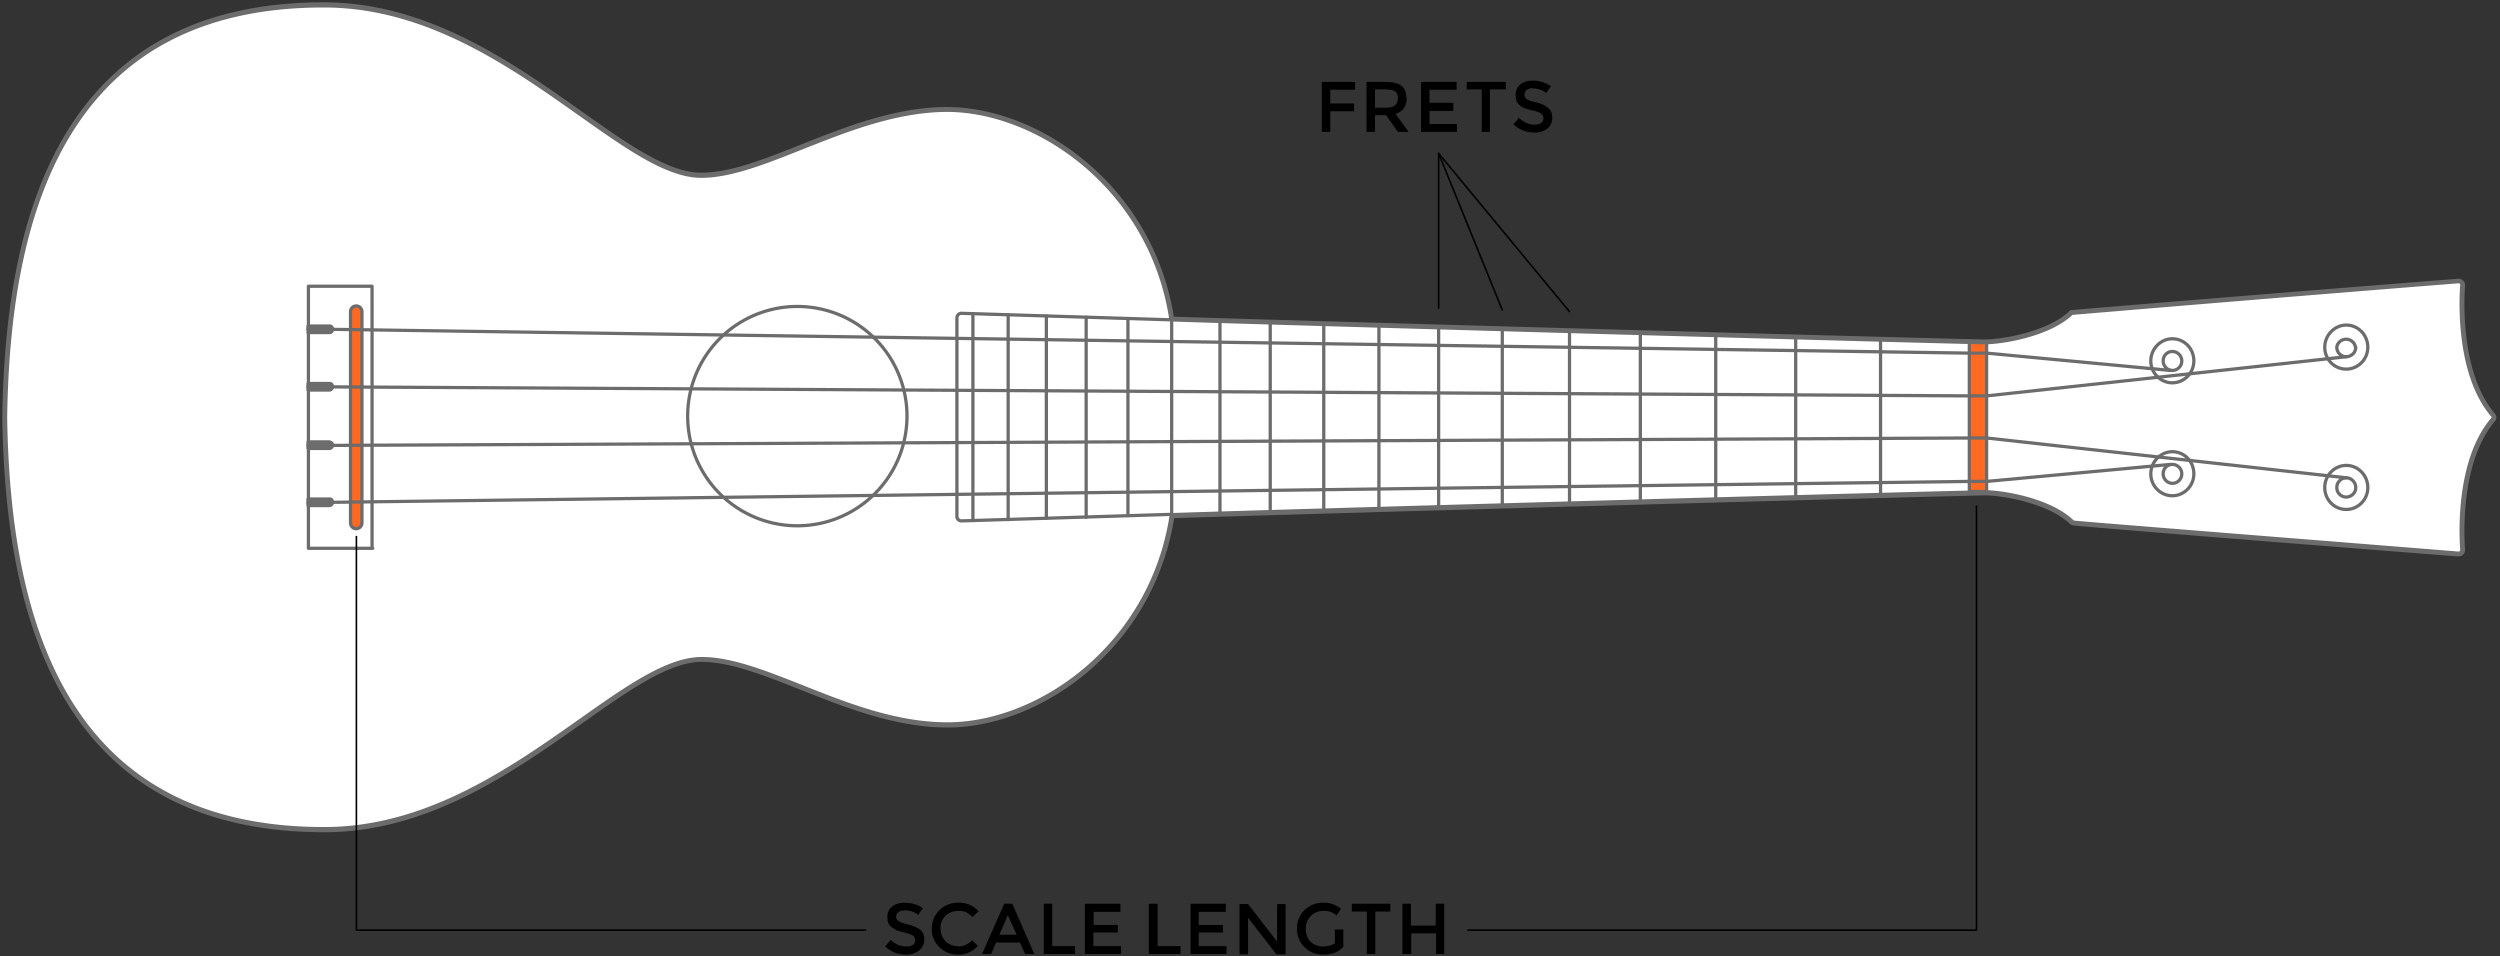 <?xml version="1.0" encoding="UTF-8"?> <svg xmlns="http://www.w3.org/2000/svg" fill-rule="evenodd" stroke-linecap="round" stroke-miterlimit="1.4" clip-rule="evenodd" viewBox="0 0 766 293"><rect x="0" y="0" width="766" height="293" fill="#333333" stroke="none"/> <path fill="none" stroke="#6c6c6c" stroke-width="2" d="M1.7 127.8C2.6 187.1 18 254 99.4 254c53 0 90.2-52 115.5-52.2 19.6 0 45.8 19.5 74.2 20.1 28.4.7 63.7-23.5 69.8-64.1 12.4-.5 206-6 248.5-7 5.3-.2 20.4 2.2 27.5 9l.5.2c5.9.7 105.9 8.6 117.9 9.5a1 1 0 0 0 1-1c-.4-5.4-1.2-27.5 9.3-40 .4-.3.4-.8 0-1.2-10.5-12.4-9.7-34.6-9.3-39.9a1 1 0 0 0-1-1A24060.7 24060.7 0 0 0 634.8 96c-7 6.8-22.2 9.2-27.5 9-42.4-1-236.1-6.5-248.5-7-6.1-40.6-41.4-64.8-69.8-64.2-28.4.6-54.6 20.2-74.2 20.1-25.3 0-62.4-52.1-115.5-52.2C18 1.7 2.6 68.6 1.7 127.8"></path> <path fill="#fff" d="M1.7 127.8C2.6 187.1 18 254 99.4 254c53 0 90.2-52 115.5-52.2 19.6 0 45.8 19.5 74.2 20.1 28.4.7 63.7-23.5 69.8-64.1 12.4-.5 206-6 248.5-7 5.3-.2 20.4 2.2 27.5 9l.5.2c5.9.7 105.9 8.6 117.9 9.5a1 1 0 0 0 1-1c-.4-5.4-1.2-27.5 9.3-40 .4-.3.4-.8 0-1.2-10.5-12.4-9.7-34.6-9.3-39.9a1 1 0 0 0-1-1A24060.7 24060.7 0 0 0 634.8 96c-7 6.8-22.2 9.2-27.5 9-42.4-1-236.1-6.5-248.5-7-6.1-40.6-41.4-64.8-69.8-64.2-28.4.6-54.6 20.2-74.2 20.1-25.3 0-62.4-52.1-115.5-52.2C18 1.7 2.6 68.6 1.7 127.8"></path> <path fill="#fff" stroke="#6c6c6c" stroke-linejoin="round" d="M1.7 127.9C2.6 187 18 254 99.4 253.9c53 0 90.2-52 115.5-52.1 19.6-.1 45.8 19.5 74.2 20 28.4.7 63.7-23.5 69.8-64.1 12.4-.5 206-6 248.5-7 5.3-.2 20.4 2.2 27.5 9l.5.3c5.9.6 105.9 8.5 117.9 9.5a1 1 0 0 0 1-1.1c-.4-5.4-1.2-27.5 9.3-39.9.4-.4.4-1 0-1.3-10.5-12.4-9.7-34.5-9.3-39.9a1 1 0 0 0-1-1A24185.3 24185.3 0 0 0 634.8 96c-7 6.8-22.2 9.2-27.5 9-42.4-1-236.1-6.5-248.5-7-6.1-40.6-41.4-64.8-69.8-64.2-28.4.7-54.6 20.2-74.2 20.2-25.3-.1-62.4-52.2-115.5-52.2C18 1.7 2.6 68.6 1.7 127.8"></path> <path fill="none" stroke="#6c6c6c" stroke-linecap="butt" stroke-linejoin="round" d="M576.2 104.2v47.3M550.2 152.2v-48.7M525.7 102.8V153M502.6 153.5v-51.3M480.9 101.6v52.6M460.3 154.7V101M440.8 100.4v54.9M422.5 155.8V99.9M405.6 156.3V99.4M389.2 99v57.8M373.8 157.2V98.5M359 98v59.7M345.6 158V97.8M332.8 97.2v61.3M320.6 158.8v-62M308.9 96.5v62.7M298.1 159.5V96.1M114 168V87.7H94.5V168h19.7z"></path> <path fill="#ff6921" stroke="#6c6c6c" stroke-linecap="butt" stroke-linejoin="round" d="M109.1 162c1 0 1.8-.8 1.8-1.8V95.5a1.7 1.7 0 0 0-3.5 0v64.7c0 1 .8 1.8 1.7 1.8zM608.7 150.7V105l-5.3-.1v45.7h5.3z"></path> <path fill="none" stroke="#6c6c6c" stroke-linecap="butt" stroke-linejoin="round" d="M672.2 110.6c0 3.7-3 6.7-6.6 6.7-3.6 0-6.6-3-6.6-6.7s3-6.8 6.6-6.8c3.7 0 6.6 3 6.6 6.8zM672.2 145.2c0 3.7-3 6.7-6.6 6.7-3.6 0-6.6-3-6.6-6.7s3-6.8 6.6-6.8c3.7 0 6.6 3 6.6 6.8zM725.5 106.4c0 3.7-3 6.7-6.6 6.7-3.7 0-6.6-3-6.6-6.7s3-6.8 6.6-6.8c3.6 0 6.6 3 6.6 6.8z"></path> <path fill="none" stroke="#6c6c6c" stroke-linecap="butt" stroke-linejoin="round" d="M721.8 106.4c0 1.6-1.3 2.9-3 2.9a2.9 2.9 0 0 1-2.8-3 2.9 2.9 0 0 1 5.7 0zM721.8 149.4c0 1.6-1.3 2.9-3 2.9a2.9 2.9 0 0 1-2.8-3c0-1.5 1.3-2.9 2.9-2.9 1.6 0 2.9 1.4 2.9 3zM668.5 145.2c0 1.6-1.3 2.9-2.9 2.9a2.9 2.9 0 0 1-2.8-3c0-1.5 1.2-2.8 2.8-2.8 1.6 0 2.9 1.3 2.9 2.9zM668.5 110.6c0 1.6-1.3 2.9-2.9 2.9a2.9 2.9 0 0 1-2.8-3c0-1.5 1.2-2.8 2.8-2.8 1.6 0 2.9 1.3 2.9 2.9z"></path> <path fill="none" stroke="#6c6c6c" stroke-linecap="butt" stroke-linejoin="round" d="M725.5 149.4c0 3.7-3 6.7-6.6 6.7-3.7 0-6.6-3-6.6-6.7 0-3.8 3-6.8 6.6-6.8 3.6 0 6.6 3 6.6 6.8z"></path> <path fill="none" stroke="#6c6c6c" stroke-linejoin="round" d="M665 113.5l-56.3-5.3h-5.1l-509.2-7.4"></path> <path fill="none" stroke="#6c6c6c" stroke-linejoin="round" d="M718.9 109.3l-110.2 12h-5.3l-509-2.8M718.9 146.4l-110.2-12.2h-5.1l-509.2 2.3"></path> <path fill="none" stroke="#6c6c6c" stroke-linejoin="round" d="M665 142.3l-56.3 5.2h-5.1L94.4 154"></path> <path fill="none" stroke="#6c6c6c" stroke-linecap="butt" stroke-linejoin="round" d="M359 98l-64.3-2a1.4 1.4 0 0 0-1.5 1.4v60.8a1.4 1.4 0 0 0 1.5 1.4l64.2-2M277.9 127.5a33.6 33.6 0 1 1-67.2 0 33.6 33.6 0 0 1 67.2 0z"></path> <path fill="#6c6c6c" fill-rule="nonzero" stroke="#6c6c6c" stroke-linecap="butt" stroke-linejoin="round" d="M101.9 101l-.1.3a1 1 0 0 1-.9.6h-6.5v-2h6.8a1 1 0 0 1 .7 1zM101.9 118.6l-.1.3a1 1 0 0 1-.9.6h-6.5v-2h6.8a1 1 0 0 1 .7 1zM101.9 136.5l-.1.3a1 1 0 0 1-.9.6h-6.5v-2h6.5l.3.1a1 1 0 0 1 .7.9zM101.9 154l-.1.3a1 1 0 0 1-.9.6h-6.5v-2h6.8a1 1 0 0 1 .7 1z"></path> <g fill="none" stroke="#000" stroke-linecap="butt" stroke-linejoin="round" stroke-width=".5"> <path d="M109.2 164.4V285h156M449.8 285h155.8V155.1"></path> </g> <path fill="none" stroke="#000" stroke-linecap="butt" stroke-linejoin="round" stroke-width=".5" d="M480.9 95.5L440.8 47"></path> <path fill-rule="nonzero" d="M277 279c-.7 0-1.3.1-1.7.5-.5.3-.7.8-.7 1.4 0 .6.2 1 .7 1.3.5.4 1.5.7 3 1.1 1.7.4 2.9 1 3.7 1.6.8.7 1.2 1.7 1.2 3a4 4 0 0 1-1.6 3.3 6 6 0 0 1-4 1.3c-2.4 0-4.5-.8-6.4-2.5l1.7-2c1.5 1.4 3.1 2 4.8 2 .9 0 1.5-.1 2-.5.5-.3.7-.8.7-1.4 0-.6-.2-1-.6-1.4-.5-.3-1.3-.6-2.4-.9l-2.6-.7-1.6-1c-.9-.6-1.3-1.7-1.3-3a4 4 0 0 1 1.4-3.3c1-.8 2.3-1.2 3.8-1.2 2.1 0 4 .5 5.7 1.7l-1.5 2a6.9 6.9 0 0 0-4.2-1.4zM293.6 290c.9 0 1.6-.2 2.3-.5a8 8 0 0 0 2-1.4l1.7 1.7a7.7 7.7 0 0 1-6 2.7 8 8 0 0 1-5.8-2.3 7.6 7.6 0 0 1-2.3-5.6c0-2.3.8-4.2 2.4-5.8a8.1 8.1 0 0 1 6-2.2c2.3 0 4.3.8 5.9 2.6L298 281a7.2 7.2 0 0 0-2-1.5c-.7-.3-1.5-.4-2.3-.4-1.6 0-2.9.5-4 1.5a5 5 0 0 0-1.5 3.9c0 1.5.5 2.8 1.5 3.9 1 1 2.3 1.5 3.8 1.5zM310.2 277l6.7 15.3h-2.8l-1.6-3.5h-7.3l-1.5 3.5h-2.8l6.8-15.4h2.5zm1.3 9.4l-2.7-6-2.6 6h5.3zM319.8 292.3v-15.4h2.6v13h7v2.4h-9.6zM343.3 277v2.4h-8.2v4h7.4v2.3H335v4.2h8.5v2.4h-11.1v-15.4h10.8zM352 292.3v-15.4h2.7v13h7v2.4H352zM375.6 277v2.4h-8.3v4h7.4v2.3h-7.4v4.2h8.5v2.4h-11v-15.4h10.8zM391.3 288.4V277h2.6v15.4h-2.8l-8.7-11.2v11.2h-2.6v-15.4h2.6l8.9 11.5zM409 284.8h2.6v5.3c-1.4 1.6-3.5 2.4-6.2 2.4-2.3 0-4.2-.8-5.7-2.3a7.6 7.6 0 0 1-2.3-5.6 7.8 7.8 0 0 1 8-8 8 8 0 0 1 5.5 1.9l-1.4 2a5.4 5.4 0 0 0-4-1.4c-1.5 0-2.8.5-3.8 1.5s-1.6 2.3-1.6 4c0 1.6.5 3 1.5 4 1 .9 2.3 1.4 3.8 1.4 1.4 0 2.6-.3 3.6-1v-4.2zM421.4 279.3v13h-2.6v-13h-4.6v-2.4H426v2.4h-4.7zM429.7 292.3v-15.4h2.6v6.7h7.6v-6.7h2.6v15.4H440V286h-7.6v6.3h-2.6zM415.2 25v2.5h-7.6v4.2h7.3v2.4h-7.3v6.3H405V25.1h10.2zM431 30c0 2.6-1.2 4.2-3.4 4.9l4 5.5h-3.3l-3.6-5.1h-3.4v5.1h-2.6V25.1h5.7c2.3 0 4 .4 5 1.2 1 .7 1.5 2 1.5 3.8zm-6.5 3c1.5 0 2.5-.3 3-.8.5-.4.8-1.1.8-2.2 0-1-.3-1.6-.8-2-.6-.4-1.6-.6-3-.6h-3.2V33h3.2zM446.3 25v2.5H438v4h7.3V34h-7.3V38h8.4v2.4h-11V25.1h10.8zM456.5 27.4v13H454v-13h-4.6v-2.3h12v2.3h-4.8zM469.6 27c-.8 0-1.4.3-1.9.6-.4.4-.6.9-.6 1.4 0 .6.2 1 .7 1.4.5.3 1.5.7 3 1 1.7.4 2.8 1 3.6 1.7.8.6 1.2 1.7 1.2 3a4 4 0 0 1-1.5 3.3 6 6 0 0 1-4 1.2c-2.4 0-4.5-.8-6.4-2.5l1.7-2c1.5 1.4 3.1 2.1 4.8 2.1.8 0 1.5-.2 2-.5.5-.4.7-.9.7-1.5s-.2-1-.7-1.4c-.4-.3-1.2-.6-2.3-.9-1.2-.2-2-.5-2.6-.7-.6-.2-1.1-.5-1.6-.9-.9-.7-1.3-1.7-1.3-3a4 4 0 0 1 1.4-3.4c1-.8 2.3-1.2 3.8-1.2 2 0 4 .6 5.6 1.7l-1.4 2.1a7 7 0 0 0-4.2-1.4z"></path> <path fill="none" stroke="#000" stroke-linecap="butt" stroke-linejoin="round" stroke-width=".5" d="M440.8 94.4V47M460.3 95l-19.5-48"></path> </svg> 